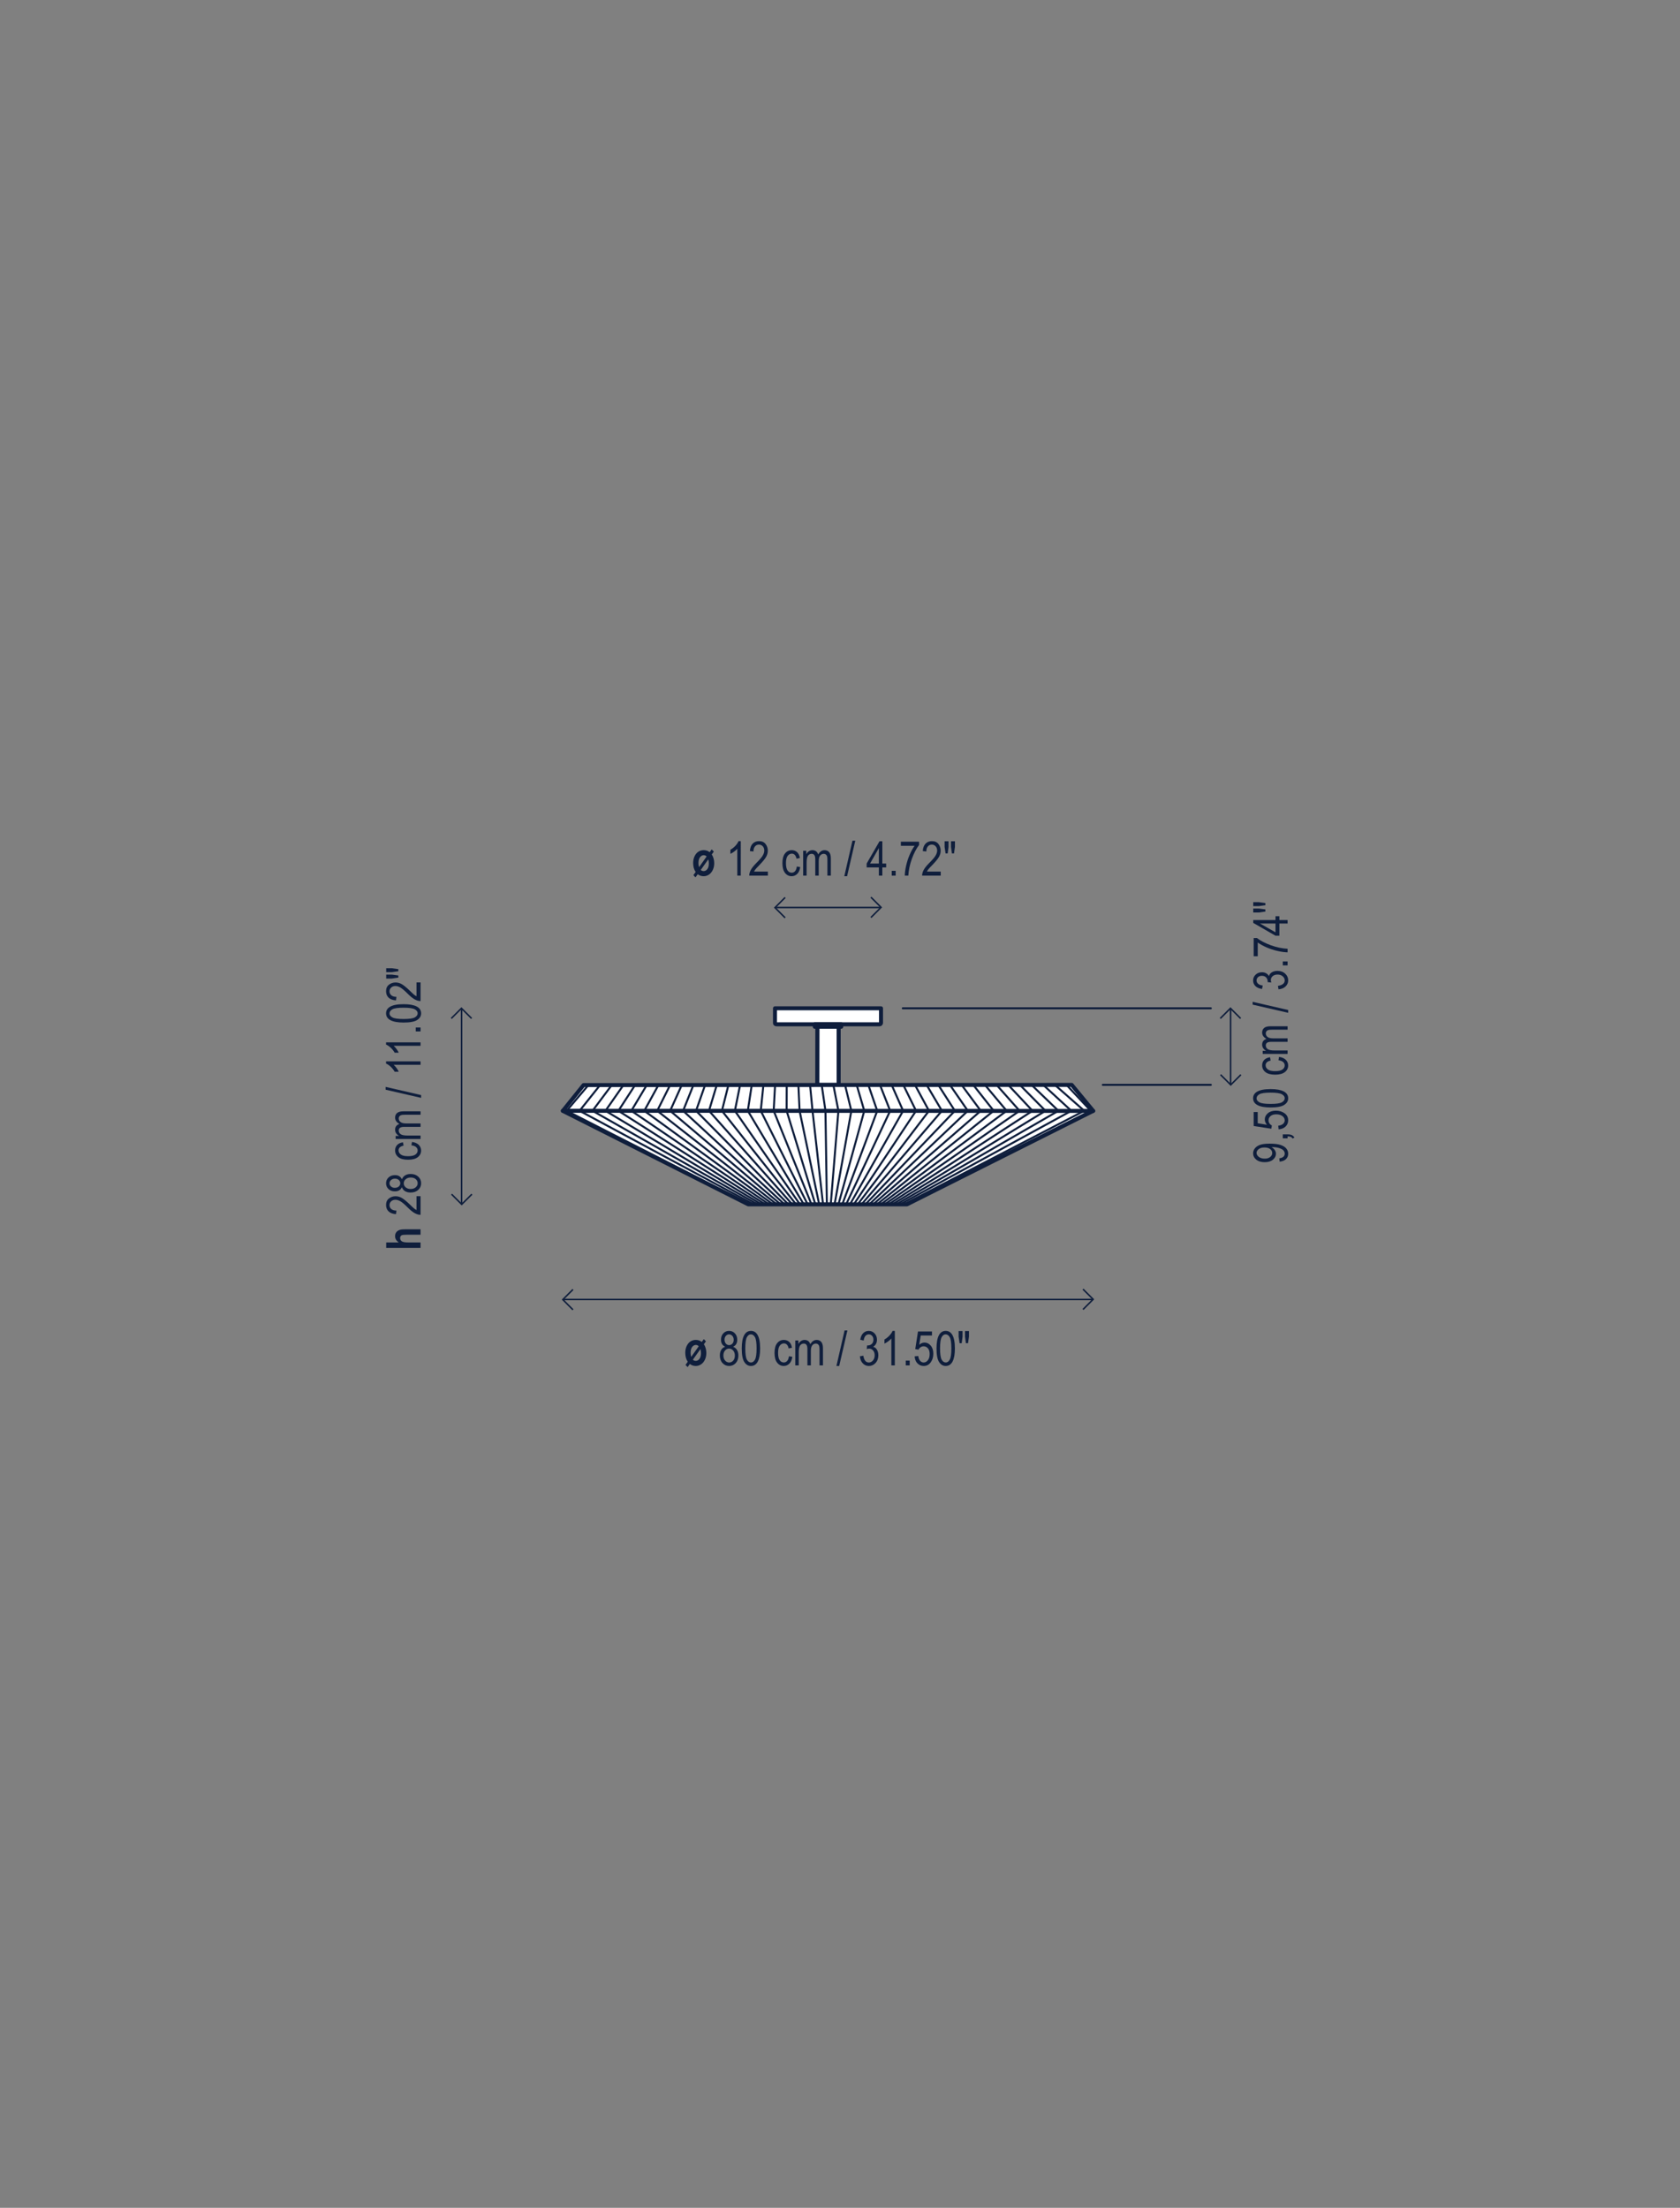 <?xml version="1.0" encoding="utf-8"?>
<!-- Generator: Adobe Illustrator 15.1.0, SVG Export Plug-In . SVG Version: 6.00 Build 0)  -->
<!DOCTYPE svg PUBLIC "-//W3C//DTD SVG 1.1//EN" "http://www.w3.org/Graphics/SVG/1.1/DTD/svg11.dtd">
<svg version="1.1" id="Capa_3" xmlns="http://www.w3.org/2000/svg" xmlns:xlink="http://www.w3.org/1999/xlink" x="0px" y="0px"
	 width="560px" height="736px" viewBox="0 0 560 736" enable-background="new 0 0 560 736" xml:space="preserve">
<rect x="0" y="0" width="560" height="736" fill="#808080" stroke="none"/>
<g>
	<g>
		<g>
			<g>
				<polyline fill="none" stroke="#0F1E3C" stroke-width="0.5" stroke-miterlimit="3.864" points="150.425,339.512 
					153.814,336.122 157.204,339.512 				"/>
				<polyline fill="none" stroke="#0F1E3C" stroke-width="0.5" stroke-miterlimit="3.864" points="157.295,398.101 
					153.905,401.491 150.517,398.101 				"/>
				
					<line fill="none" stroke="#0F1E3C" stroke-width="0.5" stroke-miterlimit="3.864" x1="153.861" y1="336.13" x2="153.86" y2="401.482"/>
			</g>
		</g>
		<g>
			<g>
				<g>
					<path fill="#0F1E3C" d="M128.73,414.187h4.203c-0.417-0.286-0.729-0.603-0.934-0.949c-0.206-0.347-0.309-0.723-0.309-1.129
						c0-0.542,0.144-0.995,0.43-1.359c0.287-0.364,0.693-0.625,1.22-0.781c0.386-0.114,1.043-0.172,1.971-0.172h4.872v1.805h-4.388
						c-1.018,0-1.653,0.064-1.909,0.194c-0.344,0.182-0.516,0.491-0.516,0.927c0,0.463,0.187,0.822,0.559,1.079
						c0.373,0.257,1.07,0.386,2.093,0.386h4.161v1.805H128.73V414.187z"/>
				</g>
				<g>
					<path fill="#0F1E3C" d="M138.832,398.761h1.352v6.211c-0.548,0.016-1.16-0.149-1.837-0.496c-0.678-0.347-1.478-0.98-2.4-1.902
						c-1.073-1.078-1.904-1.784-2.49-2.117c-0.587-0.333-1.133-0.5-1.639-0.5c-0.583,0-1.059,0.171-1.427,0.512
						c-0.367,0.341-0.551,0.762-0.551,1.262c0,0.536,0.198,0.977,0.596,1.32s0.967,0.516,1.709,0.516l-0.148,1.188
						c-1.1-0.083-1.926-0.395-2.48-0.934s-0.832-1.249-0.832-2.129c0-0.958,0.322-1.684,0.968-2.176s1.38-0.738,2.202-0.738
						c0.729,0,1.428,0.192,2.097,0.578s1.561,1.117,2.677,2.195c0.703,0.688,1.184,1.132,1.438,1.332
						c0.256,0.2,0.511,0.363,0.767,0.488V398.761z"/>
					<path fill="#0F1E3C" d="M133.968,395.762c-0.208,0.46-0.506,0.809-0.894,1.044s-0.87,0.354-1.448,0.354
						c-0.869,0-1.577-0.256-2.123-0.768c-0.547-0.512-0.819-1.154-0.819-1.928c0-0.779,0.278-1.427,0.835-1.943
						s1.275-0.775,2.154-0.775c0.552,0,1.019,0.114,1.401,0.344c0.383,0.229,0.681,0.575,0.894,1.038
						c0.225-0.567,0.587-1.003,1.087-1.308c0.501-0.305,1.121-0.457,1.86-0.457c1.021,0,1.854,0.295,2.498,0.886
						c0.644,0.59,0.966,1.322,0.966,2.196c0,0.884-0.322,1.622-0.966,2.212c-0.644,0.591-1.489,0.886-2.537,0.886
						c-0.766,0-1.397-0.157-1.896-0.473C134.482,396.755,134.145,396.319,133.968,395.762z M131.586,395.98
						c0.562,0,1.008-0.148,1.341-0.444c0.332-0.296,0.499-0.659,0.499-1.091c0-0.421-0.164-0.779-0.491-1.075
						s-0.751-0.444-1.271-0.444c-0.535,0-0.974,0.152-1.314,0.456c-0.34,0.304-0.51,0.663-0.51,1.079s0.166,0.772,0.498,1.071
						C130.671,395.83,131.087,395.98,131.586,395.98z M136.879,396.363c0.703,0,1.27-0.188,1.699-0.565s0.645-0.827,0.645-1.353
						c0-0.53-0.209-0.979-0.625-1.349c-0.417-0.369-0.975-0.554-1.672-0.554c-0.703,0-1.27,0.189-1.699,0.569
						c-0.43,0.379-0.645,0.834-0.645,1.364c0,0.524,0.213,0.971,0.641,1.337C135.649,396.179,136.201,396.363,136.879,396.363z"/>
					<path fill="#0F1E3C" d="M137.144,381.816l0.18-1.133c0.989,0.13,1.744,0.457,2.266,0.98c0.521,0.523,0.781,1.152,0.781,1.887
						c0,0.891-0.366,1.624-1.098,2.199c-0.732,0.575-1.814,0.863-3.246,0.863c-1.443,0-2.525-0.29-3.246-0.871
						c-0.722-0.581-1.082-1.327-1.082-2.238c0-0.703,0.219-1.296,0.656-1.777s1.094-0.79,1.969-0.926l0.203,1.117
						c-0.561,0.109-0.979,0.3-1.256,0.57s-0.416,0.597-0.416,0.977c0,0.567,0.251,1.038,0.754,1.41
						c0.502,0.372,1.301,0.559,2.395,0.559c1.13,0,1.947-0.179,2.453-0.535c0.505-0.356,0.758-0.813,0.758-1.371
						c0-0.438-0.168-0.812-0.504-1.121S137.852,381.899,137.144,381.816z"/>
					<path fill="#0F1E3C" d="M140.183,379.698h-8.297v-1.031h1.156c-0.43-0.229-0.762-0.522-0.994-0.882
						c-0.233-0.358-0.35-0.751-0.35-1.178c0-0.478,0.123-0.882,0.369-1.212c0.246-0.331,0.604-0.566,1.076-0.706
						c-0.481-0.272-0.843-0.584-1.084-0.938c-0.241-0.353-0.361-0.743-0.361-1.172c0-0.652,0.221-1.167,0.664-1.544
						c0.442-0.376,1.15-0.564,2.125-0.564h5.695v1.148h-5.232c-0.595,0-1.016,0.043-1.263,0.13c-0.248,0.086-0.439,0.227-0.575,0.42
						s-0.203,0.411-0.203,0.652c0,0.497,0.196,0.903,0.59,1.217c0.394,0.314,1.013,0.472,1.857,0.472h4.826v1.148h-5.396
						c-0.688,0-1.174,0.105-1.455,0.316s-0.422,0.501-0.422,0.871c0,0.526,0.212,0.941,0.637,1.246
						c0.426,0.305,1.201,0.457,2.327,0.457h4.31V379.698z"/>
					<path fill="#0F1E3C" d="M140.371,365.986l-11.836-2.721v-0.938l11.836,2.729V365.986z"/>
					<path fill="#0F1E3C" d="M140.183,353.816v1.156h-8.961c0.313,0.266,0.631,0.622,0.957,1.07
						c0.325,0.447,0.571,0.859,0.738,1.234h-1.359c-0.365-0.636-0.811-1.197-1.336-1.684c-0.526-0.487-1.039-0.83-1.539-1.027v-0.75
						H140.183z"/>
					<path fill="#0F1E3C" d="M140.183,347.48v1.156h-8.961c0.313,0.266,0.631,0.622,0.957,1.07c0.325,0.447,0.571,0.859,0.738,1.234
						h-1.359c-0.365-0.636-0.811-1.197-1.336-1.684c-0.526-0.487-1.039-0.83-1.539-1.027v-0.75H140.183z"/>
					<path fill="#0F1E3C" d="M140.183,343.839h-1.602v-1.313h1.602V343.839z"/>
					<path fill="#0F1E3C" d="M134.535,340.878c-1.922,0-3.378-0.26-4.367-0.777c-0.99-0.519-1.484-1.283-1.484-2.293
						c0-0.896,0.4-1.602,1.203-2.117c0.969-0.625,2.518-0.938,4.648-0.938c1.911,0,3.363,0.258,4.355,0.773s1.488,1.281,1.488,2.297
						c0,0.896-0.438,1.629-1.313,2.199S136.68,340.878,134.535,340.878z M134.531,339.698c1.86,0,3.107-0.179,3.741-0.536
						c0.633-0.357,0.95-0.815,0.95-1.374c0-0.527-0.321-0.969-0.962-1.323c-0.642-0.355-1.885-0.532-3.729-0.532
						c-1.866,0-3.115,0.179-3.745,0.536c-0.631,0.357-0.946,0.82-0.946,1.39c0,0.521,0.32,0.959,0.962,1.312
						C131.442,339.522,132.685,339.698,134.531,339.698z"/>
					<path fill="#0F1E3C" d="M138.832,327.503h1.352v6.211c-0.548,0.016-1.16-0.15-1.837-0.496c-0.678-0.347-1.478-0.98-2.4-1.902
						c-1.073-1.078-1.904-1.784-2.49-2.117c-0.587-0.334-1.133-0.5-1.639-0.5c-0.583,0-1.059,0.17-1.427,0.512
						c-0.367,0.341-0.551,0.762-0.551,1.262c0,0.536,0.198,0.977,0.596,1.32s0.967,0.516,1.709,0.516l-0.148,1.188
						c-1.1-0.084-1.926-0.395-2.48-0.934s-0.832-1.249-0.832-2.129c0-0.959,0.322-1.684,0.968-2.176s1.38-0.738,2.202-0.738
						c0.729,0,1.428,0.192,2.097,0.578c0.669,0.385,1.561,1.117,2.677,2.195c0.703,0.688,1.184,1.131,1.438,1.332
						c0.256,0.2,0.511,0.363,0.767,0.488V327.503z"/>
					<path fill="#0F1E3C" d="M132.785,323.776l-2.18,0.305h-1.875v-1.313h1.875l2.18,0.313V323.776z M132.785,325.893l-2.18,0.32
						h-1.875v-1.313h1.875l2.18,0.289V325.893z"/>
				</g>
			</g>
		</g>
	</g>
	<g>
		<g>
			<g>
				<polyline fill="none" stroke="#0F1E3C" stroke-width="0.5" stroke-miterlimit="3.864" points="190.992,436.628 
					187.603,433.237 190.992,429.852 				"/>
				<polyline fill="none" stroke="#0F1E3C" stroke-width="0.5" stroke-miterlimit="3.864" points="361,429.758 364.388,433.146 
					361,436.534 				"/>
				
					<line fill="none" stroke="#0F1E3C" stroke-width="0.5" stroke-miterlimit="3.864" x1="187.61" y1="433.193" x2="364.383" y2="433.193"/>
			</g>
		</g>
		<g>
			<g>
				<g>
					<path fill="#0F1E3C" d="M233.93,447.356l0.666-0.938l0.722,0.721l-0.692,0.976c0.238,0.344,0.435,0.773,0.59,1.29
						c0.154,0.516,0.232,1.051,0.232,1.604c0,0.85-0.163,1.613-0.488,2.291c-0.326,0.678-0.757,1.191-1.294,1.54
						c-0.536,0.35-1.12,0.524-1.751,0.524c-0.729,0-1.386-0.22-1.969-0.659l-0.74,1.042l-0.697-0.743l0.741-1.045
						c-0.55-0.82-0.825-1.819-0.825-2.999c0-0.836,0.158-1.589,0.477-2.259c0.317-0.671,0.739-1.176,1.265-1.516
						c0.526-0.339,1.114-0.509,1.766-0.509C232.697,446.675,233.363,446.902,233.93,447.356z M232.919,448.782
						c-0.286-0.285-0.612-0.428-0.978-0.428c-0.469,0-0.875,0.225-1.22,0.674c-0.344,0.449-0.516,1.089-0.516,1.919
						c0,0.522,0.063,0.987,0.188,1.395L232.919,448.782z M233.47,449.74l-2.515,3.54c0.286,0.253,0.606,0.379,0.961,0.379
						c0.484,0,0.896-0.222,1.234-0.665c0.338-0.443,0.508-1.079,0.508-1.908C233.659,450.622,233.595,450.174,233.47,449.74z"/>
				</g>
				<g>
					<path fill="#0F1E3C" d="M241.734,448.952c-0.461-0.208-0.81-0.507-1.045-0.895s-0.354-0.87-0.354-1.447
						c0-0.869,0.256-1.577,0.768-2.124c0.512-0.546,1.154-0.819,1.928-0.819c0.779,0,1.427,0.278,1.944,0.835
						c0.517,0.557,0.774,1.275,0.774,2.155c0,0.551-0.114,1.019-0.344,1.4c-0.229,0.383-0.575,0.681-1.038,0.895
						c0.567,0.224,1.003,0.586,1.308,1.086c0.305,0.501,0.457,1.121,0.457,1.861c0,1.021-0.295,1.854-0.886,2.497
						c-0.59,0.644-1.322,0.966-2.196,0.966c-0.884,0-1.621-0.322-2.212-0.966c-0.59-0.644-0.886-1.489-0.886-2.536
						c0-0.767,0.158-1.398,0.473-1.896C240.741,449.467,241.177,449.129,241.734,448.952z M241.133,451.863
						c0,0.703,0.188,1.27,0.565,1.699s0.828,0.645,1.353,0.645c0.53,0,0.98-0.208,1.349-0.625c0.369-0.417,0.554-0.974,0.554-1.672
						c0-0.703-0.189-1.27-0.569-1.699c-0.379-0.43-0.834-0.645-1.364-0.645c-0.524,0-0.971,0.214-1.337,0.641
						S241.133,451.186,241.133,451.863z M241.515,446.57c0,0.562,0.148,1.009,0.444,1.341c0.296,0.333,0.66,0.499,1.091,0.499
						c0.421,0,0.779-0.164,1.075-0.491c0.297-0.327,0.444-0.751,0.444-1.271c0-0.535-0.151-0.974-0.456-1.313
						c-0.304-0.341-0.663-0.511-1.079-0.511c-0.415,0-0.772,0.166-1.071,0.499C241.665,445.655,241.515,446.071,241.515,446.57z"/>
					<path fill="#0F1E3C" d="M247.25,449.519c0-1.922,0.26-3.378,0.777-4.367c0.519-0.989,1.283-1.484,2.293-1.484
						c0.896,0,1.602,0.401,2.117,1.203c0.625,0.969,0.938,2.519,0.938,4.648c0,1.911-0.258,3.363-0.773,4.355
						s-1.281,1.488-2.297,1.488c-0.896,0-1.629-0.438-2.199-1.313S247.25,451.664,247.25,449.519z M248.429,449.515
						c0,1.861,0.179,3.108,0.536,3.741c0.357,0.634,0.815,0.95,1.374,0.95c0.527,0,0.969-0.32,1.323-0.962
						c0.355-0.641,0.532-1.884,0.532-3.729c0-1.866-0.179-3.114-0.536-3.745s-0.82-0.946-1.39-0.946
						c-0.521,0-0.959,0.32-1.312,0.962C248.606,446.426,248.429,447.669,248.429,449.515z"/>
					<path fill="#0F1E3C" d="M262.976,452.128l1.133,0.18c-0.13,0.989-0.457,1.745-0.98,2.266s-1.152,0.781-1.887,0.781
						c-0.891,0-1.623-0.366-2.199-1.098c-0.575-0.731-0.863-1.813-0.863-3.246c0-1.442,0.291-2.524,0.871-3.246
						c0.581-0.722,1.327-1.082,2.238-1.082c0.703,0,1.296,0.219,1.777,0.656c0.482,0.438,0.791,1.094,0.926,1.969l-1.117,0.203
						c-0.109-0.56-0.299-0.979-0.57-1.256c-0.271-0.277-0.596-0.416-0.977-0.416c-0.567,0-1.037,0.251-1.41,0.754
						c-0.372,0.503-0.559,1.301-0.559,2.395c0,1.13,0.179,1.948,0.535,2.453c0.357,0.505,0.814,0.758,1.371,0.758
						c0.438,0,0.812-0.168,1.121-0.504C262.697,453.359,262.893,452.836,262.976,452.128z"/>
					<path fill="#0F1E3C" d="M265.094,455.167v-8.297h1.031v1.156c0.229-0.43,0.522-0.761,0.881-0.994
						c0.359-0.233,0.752-0.35,1.178-0.35c0.479,0,0.883,0.123,1.213,0.369s0.565,0.604,0.706,1.076
						c0.271-0.481,0.584-0.843,0.937-1.084c0.354-0.241,0.744-0.361,1.172-0.361c0.653,0,1.168,0.222,1.545,0.664
						c0.376,0.442,0.564,1.151,0.564,2.125v5.695h-1.148v-5.232c0-0.594-0.043-1.016-0.13-1.263
						c-0.086-0.248-0.227-0.439-0.42-0.575c-0.194-0.136-0.411-0.203-0.652-0.203c-0.497,0-0.903,0.197-1.218,0.591
						c-0.313,0.394-0.471,1.013-0.471,1.857v4.825h-1.148v-5.396c0-0.688-0.105-1.173-0.316-1.455
						c-0.211-0.281-0.502-0.422-0.871-0.422c-0.526,0-0.941,0.213-1.246,0.638s-0.457,1.2-0.457,2.326v4.31H265.094z"/>
					<path fill="#0F1E3C" d="M278.806,455.355l2.721-11.836h0.938l-2.729,11.836H278.806z"/>
					<path fill="#0F1E3C" d="M286.633,452.136l1.148-0.188c0.24,1.505,0.848,2.258,1.824,2.258c0.527,0,0.983-0.223,1.37-0.669
						c0.386-0.446,0.579-1.024,0.579-1.733c0-0.668-0.177-1.205-0.531-1.612s-0.789-0.61-1.305-0.61
						c-0.219,0-0.489,0.052-0.813,0.156l0.133-1.234l0.181,0.016c0.569,0,1.032-0.174,1.388-0.522
						c0.355-0.348,0.533-0.813,0.533-1.396c0-0.535-0.148-0.965-0.446-1.29s-0.66-0.487-1.089-0.487
						c-0.443,0-0.818,0.171-1.124,0.512c-0.305,0.341-0.499,0.858-0.583,1.551l-1.148-0.25c0.146-0.979,0.474-1.719,0.984-2.219
						s1.128-0.75,1.852-0.75c0.761,0,1.406,0.281,1.938,0.843c0.531,0.563,0.797,1.271,0.797,2.124c0,0.521-0.112,0.981-0.338,1.382
						s-0.54,0.716-0.943,0.944c0.373,0.104,0.682,0.276,0.926,0.516c0.243,0.239,0.44,0.56,0.591,0.96
						c0.15,0.401,0.226,0.849,0.226,1.343c0,1.052-0.31,1.912-0.93,2.581s-1.362,1.003-2.227,1.003
						c-0.802,0-1.481-0.292-2.039-0.875S286.711,453.12,286.633,452.136z"/>
					<path fill="#0F1E3C" d="M298.274,455.167h-1.156v-8.961c-0.266,0.313-0.622,0.632-1.07,0.957s-0.859,0.571-1.234,0.738v-1.359
						c0.636-0.364,1.196-0.81,1.684-1.336s0.829-1.039,1.027-1.539h0.75V455.167z"/>
					<path fill="#0F1E3C" d="M301.915,455.167v-1.602h1.313v1.602H301.915z"/>
					<path fill="#0F1E3C" d="M304.876,452.167l1.211-0.125c0.094,0.729,0.306,1.272,0.637,1.629s0.715,0.535,1.152,0.535
						c0.547,0,1.019-0.252,1.414-0.755c0.396-0.504,0.594-1.19,0.594-2.062c0-0.819-0.191-1.454-0.574-1.905
						s-0.863-0.677-1.441-0.677c-0.349,0-0.676,0.098-0.98,0.294c-0.305,0.195-0.546,0.469-0.723,0.818l-1.086-0.172l0.914-5.886
						h4.664v1.344h-3.748l-0.502,3.082c0.557-0.481,1.148-0.723,1.773-0.723c0.786,0,1.47,0.335,2.051,1.005s0.871,1.573,0.871,2.71
						c0,1.121-0.29,2.081-0.871,2.882c-0.581,0.8-1.36,1.2-2.34,1.2c-0.813,0-1.499-0.282-2.059-0.848
						S304.954,453.167,304.876,452.167z"/>
					<path fill="#0F1E3C" d="M312.173,449.519c0-1.922,0.259-3.378,0.777-4.367s1.282-1.484,2.293-1.484
						c0.896,0,1.602,0.401,2.117,1.203c0.625,0.969,0.938,2.519,0.938,4.648c0,1.911-0.258,3.363-0.773,4.355
						s-1.281,1.488-2.297,1.488c-0.896,0-1.629-0.438-2.199-1.313S312.173,451.664,312.173,449.519z M313.352,449.515
						c0,1.861,0.179,3.108,0.536,3.741c0.357,0.634,0.815,0.95,1.374,0.95c0.527,0,0.968-0.32,1.323-0.962
						c0.354-0.641,0.532-1.884,0.532-3.729c0-1.866-0.179-3.114-0.536-3.745s-0.821-0.946-1.39-0.946
						c-0.522,0-0.959,0.32-1.312,0.962C313.528,446.426,313.352,447.669,313.352,449.515z"/>
					<path fill="#0F1E3C" d="M319.86,447.769l-0.32-2.18v-1.875h1.313v1.875l-0.289,2.18H319.86z M321.977,447.769l-0.305-2.18
						v-1.875h1.313v1.875l-0.313,2.18H321.977z"/>
				</g>
			</g>
		</g>
	</g>
	<g>
		<polygon fill="#FFFFFF" points="279.544,361.647 279.544,342.281 272.498,342.281 272.46,361.647 		"/>
		
			<polygon fill="none" stroke="#0F1E3C" stroke-width="1.333" stroke-linecap="round" stroke-linejoin="round" stroke-miterlimit="10" points="
			279.544,361.647 279.544,342.281 272.498,342.281 272.46,361.647 		"/>
	</g>
	<g>
		<g>
			<g>
				<polyline fill="none" stroke="#0F1E3C" stroke-width="0.5" stroke-miterlimit="3.864" points="261.714,305.961 
					258.325,302.572 261.714,299.182 				"/>
				<polyline fill="none" stroke="#0F1E3C" stroke-width="0.5" stroke-miterlimit="3.864" points="290.303,299.09 293.689,302.479 
					290.303,305.867 				"/>
				
					<line fill="none" stroke="#0F1E3C" stroke-width="0.5" stroke-miterlimit="3.864" x1="258.333" y1="302.525" x2="293.684" y2="302.525"/>
			</g>
		</g>
		<g>
			<g>
				<g>
					<path fill="#0F1E3C" d="M236.557,284.091l0.665-0.938l0.723,0.721l-0.692,0.975c0.237,0.345,0.434,0.774,0.589,1.291
						c0.155,0.516,0.232,1.05,0.232,1.603c0,0.851-0.162,1.614-0.488,2.292c-0.325,0.678-0.757,1.19-1.293,1.54
						c-0.537,0.35-1.121,0.524-1.751,0.524c-0.729,0-1.386-0.22-1.97-0.659l-0.74,1.042l-0.696-0.743l0.741-1.046
						c-0.551-0.819-0.826-1.818-0.826-2.999c0-0.835,0.159-1.588,0.477-2.259c0.317-0.67,0.739-1.176,1.266-1.515
						c0.525-0.34,1.114-0.509,1.765-0.509C235.323,283.411,235.99,283.638,236.557,284.091z M235.546,285.519
						c-0.287-0.285-0.612-0.428-0.978-0.428c-0.47,0-0.876,0.225-1.22,0.674c-0.345,0.449-0.517,1.089-0.517,1.919
						c0,0.522,0.063,0.987,0.189,1.395L235.546,285.519z M236.096,286.477l-2.514,3.54c0.286,0.253,0.606,0.379,0.96,0.379
						c0.484,0,0.896-0.222,1.234-0.665c0.339-0.443,0.508-1.079,0.508-1.908C236.285,287.358,236.222,286.909,236.096,286.477z"/>
				</g>
				<g>
					<path fill="#0F1E3C" d="M246.924,291.904h-1.156v-8.961c-0.266,0.313-0.623,0.631-1.07,0.957
						c-0.448,0.325-0.859,0.571-1.234,0.738v-1.359c0.635-0.365,1.196-0.811,1.684-1.336c0.486-0.526,0.829-1.039,1.027-1.539h0.75
						V291.904z"/>
					<path fill="#0F1E3C" d="M255.955,290.552v1.352h-6.211c-0.016-0.548,0.149-1.16,0.496-1.837c0.346-0.678,0.98-1.478,1.902-2.4
						c1.078-1.073,1.783-1.904,2.117-2.49c0.333-0.587,0.5-1.133,0.5-1.639c0-0.583-0.171-1.059-0.512-1.427
						c-0.342-0.367-0.762-0.551-1.262-0.551c-0.537,0-0.977,0.198-1.32,0.596s-0.516,0.967-0.516,1.709l-1.188-0.148
						c0.083-1.1,0.395-1.926,0.934-2.48s1.248-0.832,2.129-0.832c0.958,0,1.684,0.322,2.176,0.968s0.738,1.38,0.738,2.202
						c0,0.729-0.193,1.428-0.578,2.097c-0.386,0.669-1.117,1.561-2.195,2.677c-0.688,0.703-1.132,1.184-1.332,1.438
						c-0.201,0.256-0.363,0.511-0.488,0.767H255.955z"/>
					<path fill="#0F1E3C" d="M265.603,288.865l1.133,0.18c-0.131,0.989-0.457,1.744-0.98,2.266
						c-0.523,0.521-1.152,0.781-1.887,0.781c-0.891,0-1.624-0.366-2.199-1.098c-0.576-0.732-0.863-1.814-0.863-3.246
						c0-1.443,0.29-2.525,0.871-3.246c0.58-0.722,1.326-1.082,2.238-1.082c0.703,0,1.295,0.219,1.777,0.656
						c0.481,0.438,0.79,1.094,0.926,1.969l-1.117,0.203c-0.109-0.561-0.3-0.979-0.57-1.256c-0.271-0.277-0.597-0.416-0.977-0.416
						c-0.568,0-1.038,0.251-1.41,0.754c-0.373,0.502-0.559,1.301-0.559,2.395c0,1.13,0.178,1.947,0.535,2.453
						c0.356,0.505,0.813,0.758,1.371,0.758c0.438,0,0.811-0.168,1.121-0.504C265.323,290.095,265.519,289.573,265.603,288.865z"/>
					<path fill="#0F1E3C" d="M267.72,291.904v-8.297h1.031v1.156c0.229-0.43,0.522-0.762,0.882-0.994
						c0.358-0.233,0.751-0.35,1.178-0.35c0.479,0,0.883,0.123,1.213,0.369s0.565,0.604,0.706,1.076
						c0.271-0.481,0.584-0.843,0.937-1.084s0.743-0.361,1.172-0.361c0.653,0,1.168,0.221,1.544,0.664
						c0.377,0.442,0.564,1.15,0.564,2.125v5.695h-1.148v-5.232c0-0.595-0.043-1.016-0.129-1.263
						c-0.087-0.248-0.227-0.439-0.421-0.575c-0.193-0.136-0.411-0.203-0.651-0.203c-0.498,0-0.903,0.196-1.218,0.59
						s-0.472,1.013-0.472,1.857v4.826h-1.148v-5.396c0-0.688-0.105-1.174-0.316-1.455s-0.501-0.422-0.871-0.422
						c-0.525,0-0.941,0.212-1.246,0.637c-0.305,0.426-0.457,1.201-0.457,2.327v4.31H267.72z"/>
					<path fill="#0F1E3C" d="M281.433,292.091l2.721-11.836h0.938l-2.729,11.836H281.433z"/>
					<path fill="#0F1E3C" d="M292.955,291.904v-2.742h-4.07v-1.289l4.28-7.422h0.946v7.422h1.273v1.289h-1.273v2.742H292.955z
						 M292.955,287.872v-5.164l-2.935,5.164H292.955z"/>
					<path fill="#0F1E3C" d="M297.244,291.904v-1.602h1.313v1.602H297.244z"/>
					<path fill="#0F1E3C" d="M300.283,281.95v-1.352h6.07v1.094c-0.906,1.177-1.703,2.709-2.391,4.598
						c-0.688,1.888-1.083,3.759-1.188,5.613h-1.18c0.016-0.959,0.168-2.076,0.456-3.352c0.288-1.276,0.685-2.492,1.188-3.648
						s1.047-2.141,1.629-2.953H300.283z"/>
					<path fill="#0F1E3C" d="M313.58,290.552v1.352h-6.211c-0.016-0.548,0.149-1.16,0.496-1.837c0.347-0.678,0.98-1.478,1.902-2.4
						c1.078-1.073,1.784-1.904,2.117-2.49c0.333-0.587,0.5-1.133,0.5-1.639c0-0.583-0.171-1.059-0.512-1.427
						c-0.341-0.367-0.762-0.551-1.262-0.551c-0.536,0-0.977,0.198-1.32,0.596s-0.516,0.967-0.516,1.709l-1.188-0.148
						c0.083-1.1,0.395-1.926,0.934-2.48s1.249-0.832,2.129-0.832c0.958,0,1.684,0.322,2.176,0.968s0.738,1.38,0.738,2.202
						c0,0.729-0.192,1.428-0.578,2.097s-1.117,1.561-2.195,2.677c-0.688,0.703-1.132,1.184-1.332,1.438
						c-0.2,0.256-0.363,0.511-0.488,0.767H313.58z"/>
					<path fill="#0F1E3C" d="M315.189,284.505l-0.32-2.18v-1.875h1.313v1.875l-0.289,2.18H315.189z M317.306,284.505l-0.305-2.18
						v-1.875h1.313v1.875l-0.313,2.18H317.306z"/>
				</g>
			</g>
		</g>
	</g>
	<g>
		<g>
			<g>
				<g>
					<polyline fill="none" stroke="#0F1E3C" stroke-width="0.5" stroke-miterlimit="3.864" points="413.631,358.265 
						410.243,361.653 406.852,358.265 					"/>
					<polyline fill="none" stroke="#0F1E3C" stroke-width="0.5" stroke-miterlimit="3.864" points="406.759,339.512 
						410.149,336.122 413.537,339.512 					"/>
					
						<line fill="none" stroke="#0F1E3C" stroke-width="0.5" stroke-miterlimit="3.864" x1="410.196" y1="361.645" x2="410.196" y2="336.13"/>
				</g>
			</g>
			<g>
				<g>
					<g>
						<path fill="#0F1E3C" d="M426.551,387.257l-0.125-1.109c1.208-0.177,1.813-0.698,1.813-1.563c0-0.386-0.132-0.735-0.395-1.051
							s-0.73-0.582-1.402-0.801s-1.456-0.328-2.352-0.328h-0.281c0.463,0.239,0.83,0.563,1.102,0.969
							c0.271,0.406,0.406,0.82,0.406,1.242c0,0.766-0.335,1.426-1.004,1.98s-1.585,0.832-2.746,0.832
							c-1.198,0-2.142-0.288-2.832-0.863s-1.035-1.274-1.035-2.098c0-0.583,0.192-1.128,0.578-1.633s0.953-0.896,1.703-1.172
							s1.831-0.414,3.242-0.414c1.573,0,2.794,0.148,3.664,0.445s1.505,0.699,1.906,1.207s0.602,1.077,0.602,1.707
							c0,0.714-0.243,1.31-0.73,1.789S427.472,387.163,426.551,387.257z M421.492,382.531c-0.819,0-1.463,0.183-1.933,0.548
							s-0.704,0.786-0.704,1.261c0,0.496,0.25,0.938,0.751,1.327s1.169,0.583,2.003,0.583c0.751,0,1.35-0.186,1.796-0.556
							c0.446-0.371,0.669-0.814,0.669-1.331c0-0.512-0.225-0.944-0.673-1.3C422.953,382.708,422.316,382.531,421.492,382.531z"/>
						<path fill="#0F1E3C" d="M429.199,379.468h-1.602v-1.313h1.602c0.62,0,1.105,0.091,1.457,0.273s0.621,0.448,0.809,0.797
							l-0.602,0.32c-0.125-0.234-0.312-0.411-0.559-0.531s-0.616-0.185-1.105-0.195V379.468z"/>
						<path fill="#0F1E3C" d="M426.199,376.484l-0.125-1.211c0.729-0.094,1.272-0.306,1.629-0.637s0.535-0.715,0.535-1.152
							c0-0.547-0.252-1.019-0.755-1.414c-0.504-0.396-1.19-0.594-2.062-0.594c-0.819,0-1.454,0.191-1.905,0.574
							s-0.677,0.863-0.677,1.441c0,0.349,0.098,0.676,0.294,0.98c0.195,0.305,0.469,0.546,0.818,0.723l-0.172,1.086l-5.886-0.914
							v-4.664h1.344v3.748l3.082,0.502c-0.481-0.557-0.723-1.148-0.723-1.773c0-0.786,0.335-1.47,1.005-2.051
							c0.67-0.58,1.573-0.871,2.71-0.871c1.121,0,2.081,0.291,2.882,0.871c0.8,0.581,1.2,1.36,1.2,2.34
							c0,0.813-0.282,1.499-0.848,2.059S427.199,376.406,426.199,376.484z"/>
						<path fill="#0F1E3C" d="M423.551,369.187c-1.922,0-3.378-0.259-4.367-0.777c-0.989-0.518-1.484-1.282-1.484-2.293
							c0-0.896,0.401-1.602,1.203-2.117c0.969-0.625,2.519-0.938,4.648-0.938c1.911,0,3.363,0.258,4.355,0.773
							s1.488,1.281,1.488,2.297c0,0.896-0.438,1.629-1.313,2.199S425.696,369.187,423.551,369.187z M423.547,368.007
							c1.861,0,3.108-0.179,3.741-0.536c0.634-0.357,0.95-0.815,0.95-1.374c0-0.527-0.32-0.968-0.962-1.323
							c-0.641-0.354-1.884-0.532-3.729-0.532c-1.866,0-3.114,0.179-3.745,0.536s-0.946,0.821-0.946,1.39
							c0,0.522,0.32,0.959,0.962,1.312C420.458,367.831,421.701,368.007,423.547,368.007z"/>
						<path fill="#0F1E3C" d="M426.16,353.46l0.18-1.133c0.989,0.13,1.745,0.457,2.266,0.98s0.781,1.152,0.781,1.887
							c0,0.891-0.366,1.623-1.098,2.199c-0.731,0.575-1.813,0.863-3.246,0.863c-1.442,0-2.524-0.291-3.246-0.871
							c-0.722-0.581-1.082-1.327-1.082-2.238c0-0.703,0.219-1.296,0.656-1.777c0.438-0.482,1.094-0.791,1.969-0.926l0.203,1.117
							c-0.56,0.109-0.979,0.299-1.256,0.57c-0.277,0.271-0.416,0.596-0.416,0.977c0,0.567,0.251,1.037,0.754,1.41
							c0.503,0.372,1.301,0.559,2.395,0.559c1.13,0,1.948-0.179,2.453-0.535c0.505-0.357,0.758-0.814,0.758-1.371
							c0-0.438-0.168-0.812-0.504-1.121C427.39,353.74,426.868,353.543,426.16,353.46z"/>
						<path fill="#0F1E3C" d="M429.199,351.343h-8.297v-1.031h1.156c-0.43-0.229-0.761-0.522-0.994-0.882
							c-0.233-0.358-0.35-0.751-0.35-1.178c0-0.479,0.123-0.883,0.369-1.213s0.604-0.565,1.076-0.706
							c-0.481-0.271-0.843-0.584-1.084-0.937s-0.361-0.743-0.361-1.172c0-0.653,0.222-1.168,0.664-1.544
							c0.442-0.377,1.151-0.564,2.125-0.564h5.695v1.148h-5.232c-0.594,0-1.016,0.043-1.263,0.129
							c-0.248,0.087-0.439,0.227-0.575,0.421c-0.136,0.193-0.203,0.411-0.203,0.651c0,0.498,0.197,0.903,0.591,1.218
							s1.013,0.472,1.857,0.472h4.825v1.148h-5.396c-0.688,0-1.173,0.105-1.455,0.316c-0.281,0.211-0.422,0.501-0.422,0.871
							c0,0.525,0.213,0.941,0.638,1.246s1.2,0.457,2.326,0.457h4.31V351.343z"/>
						<path fill="#0F1E3C" d="M429.386,337.63l-11.836-2.721v-0.938l11.836,2.729V337.63z"/>
						<path fill="#0F1E3C" d="M426.168,329.804l-0.188-1.148c1.505-0.24,2.258-0.849,2.258-1.824c0-0.527-0.223-0.984-0.669-1.37
							c-0.446-0.387-1.024-0.579-1.733-0.579c-0.668,0-1.205,0.177-1.612,0.531c-0.407,0.354-0.61,0.789-0.61,1.305
							c0,0.219,0.052,0.489,0.156,0.813l-1.234-0.133l0.016-0.181c0-0.569-0.174-1.032-0.522-1.388
							c-0.348-0.355-0.813-0.533-1.396-0.533c-0.535,0-0.965,0.148-1.29,0.446s-0.487,0.66-0.487,1.088
							c0,0.444,0.171,0.819,0.512,1.124c0.341,0.306,0.858,0.5,1.551,0.584l-0.25,1.148c-0.979-0.146-1.719-0.475-2.219-0.984
							c-0.5-0.511-0.75-1.128-0.75-1.852c0-0.761,0.281-1.406,0.843-1.938c0.563-0.531,1.271-0.797,2.124-0.797
							c0.521,0,0.981,0.112,1.382,0.338c0.4,0.225,0.716,0.54,0.944,0.943c0.104-0.373,0.276-0.682,0.516-0.926
							c0.239-0.243,0.56-0.44,0.96-0.591c0.401-0.15,0.849-0.226,1.343-0.226c1.052,0,1.912,0.31,2.581,0.93
							c0.669,0.619,1.003,1.361,1.003,2.227c0,0.802-0.292,1.481-0.875,2.039C427.936,329.407,427.152,329.726,426.168,329.804z"/>
						<path fill="#0F1E3C" d="M429.199,321.82h-1.602v-1.313h1.602V321.82z"/>
						<path fill="#0F1E3C" d="M419.246,318.781h-1.352v-6.07h1.094c1.177,0.906,2.71,1.703,4.598,2.391s3.759,1.083,5.613,1.188
							v1.18c-0.958-0.016-2.075-0.168-3.352-0.456s-2.492-0.685-3.648-1.188s-2.141-1.047-2.953-1.629V318.781z"/>
						<path fill="#0F1E3C" d="M429.199,307.865h-2.742v4.07h-1.289l-7.422-4.28v-0.946h7.422v-1.273h1.289v1.273h2.742V307.865z
							 M425.168,307.865h-5.164l5.164,2.935V307.865z"/>
						<path fill="#0F1E3C" d="M421.801,301.756l-2.18,0.305h-1.875v-1.313h1.875l2.18,0.313V301.756z M421.801,303.873l-2.18,0.32
							h-1.875v-1.313h1.875l2.18,0.289V303.873z"/>
					</g>
				</g>
			</g>
		</g>
		<g>
			
				<line fill="none" stroke="#0F1E3C" stroke-width="0.667" stroke-linecap="round" stroke-linejoin="round" stroke-miterlimit="3.864" x1="300.929" y1="336.13" x2="403.613" y2="336.13"/>
		</g>
		<g>
			
				<line fill="none" stroke="#0F1E3C" stroke-width="0.667" stroke-linecap="round" stroke-linejoin="round" stroke-miterlimit="3.864" x1="367.601" y1="361.645" x2="403.618" y2="361.645"/>
		</g>
	</g>
	<g>
		<g>
			<g>
				<polygon fill="#FFFFFF" points="293.671,336.13 293.671,340.968 293.595,341.231 293.408,341.42 293.142,341.464 
					258.858,341.464 258.595,341.42 258.369,341.231 258.331,340.992 258.333,336.13 				"/>
				
					<polygon fill="none" stroke="#0F1E3C" stroke-width="1.333" stroke-linecap="round" stroke-linejoin="round" stroke-miterlimit="10" points="
					293.671,336.13 293.671,340.968 293.595,341.231 293.408,341.42 293.142,341.464 258.858,341.464 258.595,341.42 
					258.369,341.231 258.331,340.992 258.333,336.13 				"/>
			</g>
			<g>
				<rect x="271.593" y="341.464" fill="#FFFFFF" width="8.817" height="0.816"/>
				
					<rect x="271.593" y="341.464" fill="none" stroke="#0F1E3C" stroke-width="1.333" stroke-linecap="round" stroke-linejoin="round" stroke-miterlimit="10" width="8.817" height="0.816"/>
			</g>
			<g>
				<polygon fill="#FFFFFF" points="279.544,361.647 279.544,342.281 272.498,342.281 272.46,361.647 				"/>
				
					<polygon fill="none" stroke="#0F1E3C" stroke-width="1.333" stroke-linecap="round" stroke-linejoin="round" stroke-miterlimit="10" points="
					279.544,361.647 279.544,342.281 272.498,342.281 272.46,361.647 				"/>
			</g>
		</g>
		<g>
			<g>
				<polygon fill="#FFFFFF" points="187.615,370.323 194.527,361.723 357.242,361.67 364.388,370.323 302.314,401.487 
					249.407,401.482 				"/>
				
					<polygon fill="none" stroke="#0F1E3C" stroke-width="1.333" stroke-linecap="round" stroke-linejoin="round" stroke-miterlimit="10" points="
					187.615,370.323 194.527,361.723 357.242,361.67 364.388,370.323 302.314,401.487 249.407,401.482 				"/>
			</g>
			<g>
				
					<line fill="none" stroke="#0F1E3C" stroke-width="1.333" stroke-linecap="round" stroke-miterlimit="3.864" x1="187.61" y1="370.303" x2="364.383" y2="370.341"/>
			</g>
			<g>
				<g>
					
						<line fill="none" stroke="#0F1E3C" stroke-width="0.667" stroke-miterlimit="3.864" x1="196.185" y1="361.667" x2="188.875" y2="370.304"/>
				</g>
				<g>
					
						<line fill="none" stroke="#0F1E3C" stroke-width="0.667" stroke-miterlimit="3.864" x1="200.071" y1="361.667" x2="193.189" y2="370.304"/>
				</g>
				<g>
					
						<line fill="none" stroke="#0F1E3C" stroke-width="0.667" stroke-miterlimit="3.864" x1="203.957" y1="361.667" x2="197.504" y2="370.304"/>
				</g>
				<g>
					
						<line fill="none" stroke="#0F1E3C" stroke-width="0.667" stroke-miterlimit="3.864" x1="207.843" y1="361.667" x2="201.817" y2="370.304"/>
				</g>
				<g>
					
						<line fill="none" stroke="#0F1E3C" stroke-width="0.667" stroke-miterlimit="3.864" x1="211.729" y1="361.667" x2="206.132" y2="370.304"/>
				</g>
				<g>
					
						<line fill="none" stroke="#0F1E3C" stroke-width="0.667" stroke-miterlimit="3.864" x1="215.614" y1="361.667" x2="210.445" y2="370.304"/>
				</g>
				<g>
					
						<line fill="none" stroke="#0F1E3C" stroke-width="0.667" stroke-miterlimit="3.864" x1="219.5" y1="361.667" x2="214.759" y2="370.304"/>
				</g>
				<g>
					
						<line fill="none" stroke="#0F1E3C" stroke-width="0.667" stroke-miterlimit="3.864" x1="223.385" y1="361.667" x2="219.073" y2="370.304"/>
				</g>
				<g>
					
						<line fill="none" stroke="#0F1E3C" stroke-width="0.667" stroke-miterlimit="3.864" x1="227.272" y1="361.667" x2="223.386" y2="370.304"/>
				</g>
				<g>
					
						<line fill="none" stroke="#0F1E3C" stroke-width="0.667" stroke-miterlimit="3.864" x1="231.158" y1="361.667" x2="227.701" y2="370.304"/>
				</g>
				<g>
					
						<line fill="none" stroke="#0F1E3C" stroke-width="0.667" stroke-miterlimit="3.864" x1="235.043" y1="361.667" x2="232.014" y2="370.304"/>
				</g>
				<g>
					
						<line fill="none" stroke="#0F1E3C" stroke-width="0.667" stroke-miterlimit="3.864" x1="238.929" y1="361.667" x2="236.328" y2="370.304"/>
				</g>
				<g>
					
						<line fill="none" stroke="#0F1E3C" stroke-width="0.667" stroke-miterlimit="3.864" x1="242.815" y1="361.667" x2="240.642" y2="370.304"/>
				</g>
				<g>
					
						<line fill="none" stroke="#0F1E3C" stroke-width="0.667" stroke-miterlimit="3.864" x1="246.701" y1="361.667" x2="244.956" y2="370.304"/>
				</g>
				<g>
					
						<line fill="none" stroke="#0F1E3C" stroke-width="0.667" stroke-miterlimit="3.864" x1="250.587" y1="361.667" x2="249.271" y2="370.304"/>
				</g>
				<g>
					
						<line fill="none" stroke="#0F1E3C" stroke-width="0.667" stroke-miterlimit="3.864" x1="254.473" y1="361.667" x2="253.585" y2="370.304"/>
				</g>
				<g>
					
						<line fill="none" stroke="#0F1E3C" stroke-width="0.667" stroke-miterlimit="3.864" x1="258.358" y1="361.667" x2="257.899" y2="370.304"/>
				</g>
				<g>
					
						<line fill="none" stroke="#0F1E3C" stroke-width="0.667" stroke-miterlimit="3.864" x1="262.244" y1="361.667" x2="262.213" y2="370.304"/>
				</g>
				<g>
					
						<line fill="none" stroke="#0F1E3C" stroke-width="0.667" stroke-miterlimit="3.864" x1="266.13" y1="361.667" x2="266.526" y2="370.304"/>
				</g>
				<g>
					
						<line fill="none" stroke="#0F1E3C" stroke-width="0.667" stroke-miterlimit="3.864" x1="270.016" y1="361.667" x2="270.841" y2="370.304"/>
				</g>
				<g>
					
						<line fill="none" stroke="#0F1E3C" stroke-width="0.667" stroke-miterlimit="3.864" x1="273.901" y1="361.667" x2="275.154" y2="370.304"/>
				</g>
				<g>
					
						<line fill="none" stroke="#0F1E3C" stroke-width="0.667" stroke-miterlimit="3.864" x1="277.787" y1="361.667" x2="279.469" y2="370.304"/>
				</g>
				<g>
					
						<line fill="none" stroke="#0F1E3C" stroke-width="0.667" stroke-miterlimit="3.864" x1="281.674" y1="361.667" x2="283.783" y2="370.304"/>
				</g>
				<g>
					
						<line fill="none" stroke="#0F1E3C" stroke-width="0.667" stroke-miterlimit="3.864" x1="285.559" y1="361.667" x2="288.095" y2="370.304"/>
				</g>
				<g>
					
						<line fill="none" stroke="#0F1E3C" stroke-width="0.667" stroke-miterlimit="3.864" x1="289.444" y1="361.667" x2="292.408" y2="370.304"/>
				</g>
				<g>
					
						<line fill="none" stroke="#0F1E3C" stroke-width="0.667" stroke-miterlimit="3.864" x1="293.33" y1="361.667" x2="296.723" y2="370.304"/>
				</g>
				<g>
					
						<line fill="none" stroke="#0F1E3C" stroke-width="0.667" stroke-miterlimit="3.864" x1="297.216" y1="361.667" x2="301.039" y2="370.304"/>
				</g>
				<g>
					
						<line fill="none" stroke="#0F1E3C" stroke-width="0.667" stroke-miterlimit="3.864" x1="301.101" y1="361.667" x2="305.351" y2="370.304"/>
				</g>
				<g>
					
						<line fill="none" stroke="#0F1E3C" stroke-width="0.667" stroke-miterlimit="3.864" x1="304.986" y1="361.667" x2="309.664" y2="370.304"/>
				</g>
				<g>
					
						<line fill="none" stroke="#0F1E3C" stroke-width="0.667" stroke-miterlimit="3.864" x1="308.872" y1="361.667" x2="313.978" y2="370.304"/>
				</g>
				<g>
					
						<line fill="none" stroke="#0F1E3C" stroke-width="0.667" stroke-miterlimit="3.864" x1="312.76" y1="361.667" x2="318.294" y2="370.304"/>
				</g>
				<g>
					
						<line fill="none" stroke="#0F1E3C" stroke-width="0.667" stroke-miterlimit="3.864" x1="316.645" y1="361.667" x2="322.606" y2="370.304"/>
				</g>
				<g>
					
						<line fill="none" stroke="#0F1E3C" stroke-width="0.667" stroke-miterlimit="3.864" x1="320.531" y1="361.667" x2="326.922" y2="370.304"/>
				</g>
				<g>
					
						<line fill="none" stroke="#0F1E3C" stroke-width="0.667" stroke-miterlimit="3.864" x1="324.417" y1="361.667" x2="331.237" y2="370.304"/>
				</g>
				<g>
					
						<line fill="none" stroke="#0F1E3C" stroke-width="0.667" stroke-miterlimit="3.864" x1="328.304" y1="361.667" x2="335.55" y2="370.304"/>
				</g>
				<g>
					
						<line fill="none" stroke="#0F1E3C" stroke-width="0.667" stroke-miterlimit="3.864" x1="332.19" y1="361.667" x2="339.862" y2="370.304"/>
				</g>
				<g>
					
						<line fill="none" stroke="#0F1E3C" stroke-width="0.667" stroke-miterlimit="3.864" x1="336.075" y1="361.667" x2="344.177" y2="370.304"/>
				</g>
				<g>
					
						<line fill="none" stroke="#0F1E3C" stroke-width="0.667" stroke-miterlimit="3.864" x1="339.961" y1="361.667" x2="348.492" y2="370.304"/>
				</g>
				<g>
					
						<line fill="none" stroke="#0F1E3C" stroke-width="0.667" stroke-miterlimit="3.864" x1="343.846" y1="361.667" x2="352.804" y2="370.304"/>
				</g>
				<g>
					
						<line fill="none" stroke="#0F1E3C" stroke-width="0.667" stroke-miterlimit="3.864" x1="347.732" y1="361.667" x2="357.117" y2="370.304"/>
				</g>
				<g>
					
						<line fill="none" stroke="#0F1E3C" stroke-width="0.667" stroke-miterlimit="3.864" x1="351.617" y1="361.667" x2="361.432" y2="370.304"/>
				</g>
				<g>
					
						<line fill="none" stroke="#0F1E3C" stroke-width="0.667" stroke-miterlimit="3.864" x1="355.503" y1="361.667" x2="363.592" y2="370.304"/>
				</g>
			</g>
			<g>
				<g>
					
						<line fill="none" stroke="#0F1E3C" stroke-width="0.667" stroke-miterlimit="3.864" x1="249.619" y1="401.318" x2="188.875" y2="370.304"/>
				</g>
				<g>
					
						<line fill="none" stroke="#0F1E3C" stroke-width="0.667" stroke-miterlimit="3.864" x1="250.92" y1="401.318" x2="193.189" y2="370.304"/>
				</g>
				<g>
					
						<line fill="none" stroke="#0F1E3C" stroke-width="0.667" stroke-miterlimit="3.864" x1="252.219" y1="401.318" x2="197.504" y2="370.304"/>
				</g>
				<g>
					
						<line fill="none" stroke="#0F1E3C" stroke-width="0.667" stroke-miterlimit="3.864" x1="253.52" y1="401.318" x2="201.817" y2="370.304"/>
				</g>
				<g>
					
						<line fill="none" stroke="#0F1E3C" stroke-width="0.667" stroke-miterlimit="3.864" x1="254.819" y1="401.318" x2="206.132" y2="370.304"/>
				</g>
				<g>
					
						<line fill="none" stroke="#0F1E3C" stroke-width="0.667" stroke-miterlimit="3.864" x1="256.12" y1="401.318" x2="210.445" y2="370.304"/>
				</g>
				<g>
					
						<line fill="none" stroke="#0F1E3C" stroke-width="0.667" stroke-miterlimit="3.864" x1="257.421" y1="401.318" x2="214.759" y2="370.304"/>
				</g>
				<g>
					
						<line fill="none" stroke="#0F1E3C" stroke-width="0.667" stroke-miterlimit="3.864" x1="258.72" y1="401.318" x2="219.073" y2="370.304"/>
				</g>
				<g>
					
						<line fill="none" stroke="#0F1E3C" stroke-width="0.667" stroke-miterlimit="3.864" x1="260.021" y1="401.318" x2="223.386" y2="370.304"/>
				</g>
				<g>
					
						<line fill="none" stroke="#0F1E3C" stroke-width="0.667" stroke-miterlimit="3.864" x1="261.322" y1="401.318" x2="227.701" y2="370.304"/>
				</g>
				<g>
					
						<line fill="none" stroke="#0F1E3C" stroke-width="0.667" stroke-miterlimit="3.864" x1="262.622" y1="401.318" x2="232.014" y2="370.304"/>
				</g>
				<g>
					
						<line fill="none" stroke="#0F1E3C" stroke-width="0.667" stroke-miterlimit="3.864" x1="263.923" y1="401.318" x2="236.328" y2="370.304"/>
				</g>
				<g>
					
						<line fill="none" stroke="#0F1E3C" stroke-width="0.667" stroke-miterlimit="3.864" x1="265.223" y1="401.318" x2="240.642" y2="370.304"/>
				</g>
				<g>
					
						<line fill="none" stroke="#0F1E3C" stroke-width="0.667" stroke-miterlimit="3.864" x1="266.522" y1="401.318" x2="244.956" y2="370.304"/>
				</g>
				<g>
					
						<line fill="none" stroke="#0F1E3C" stroke-width="0.667" stroke-miterlimit="3.864" x1="267.823" y1="401.318" x2="249.271" y2="370.304"/>
				</g>
				<g>
					
						<line fill="none" stroke="#0F1E3C" stroke-width="0.667" stroke-miterlimit="3.864" x1="269.124" y1="401.318" x2="253.585" y2="370.304"/>
				</g>
				<g>
					
						<line fill="none" stroke="#0F1E3C" stroke-width="0.667" stroke-miterlimit="3.864" x1="270.424" y1="401.318" x2="257.899" y2="370.304"/>
				</g>
				<g>
					
						<line fill="none" stroke="#0F1E3C" stroke-width="0.667" stroke-miterlimit="3.864" x1="271.724" y1="401.318" x2="262.213" y2="370.304"/>
				</g>
				<g>
					
						<line fill="none" stroke="#0F1E3C" stroke-width="0.667" stroke-miterlimit="3.864" x1="273.025" y1="401.318" x2="266.526" y2="370.304"/>
				</g>
				<g>
					
						<line fill="none" stroke="#0F1E3C" stroke-width="0.667" stroke-miterlimit="3.864" x1="274.325" y1="401.318" x2="270.841" y2="370.304"/>
				</g>
				<g>
					
						<line fill="none" stroke="#0F1E3C" stroke-width="0.667" stroke-miterlimit="3.864" x1="275.626" y1="401.318" x2="275.154" y2="370.304"/>
				</g>
				<g>
					
						<line fill="none" stroke="#0F1E3C" stroke-width="0.667" stroke-miterlimit="3.864" x1="276.927" y1="401.318" x2="279.469" y2="370.304"/>
				</g>
				<g>
					
						<line fill="none" stroke="#0F1E3C" stroke-width="0.667" stroke-miterlimit="3.864" x1="278.226" y1="401.318" x2="283.783" y2="370.304"/>
				</g>
				<g>
					
						<line fill="none" stroke="#0F1E3C" stroke-width="0.667" stroke-miterlimit="3.864" x1="279.527" y1="401.318" x2="288.095" y2="370.304"/>
				</g>
				<g>
					
						<line fill="none" stroke="#0F1E3C" stroke-width="0.667" stroke-miterlimit="3.864" x1="280.828" y1="401.318" x2="292.408" y2="370.304"/>
				</g>
				<g>
					
						<line fill="none" stroke="#0F1E3C" stroke-width="0.667" stroke-miterlimit="3.864" x1="282.127" y1="401.318" x2="296.723" y2="370.304"/>
				</g>
				<g>
					
						<line fill="none" stroke="#0F1E3C" stroke-width="0.667" stroke-miterlimit="3.864" x1="283.429" y1="401.318" x2="301.039" y2="370.304"/>
				</g>
				<g>
					
						<line fill="none" stroke="#0F1E3C" stroke-width="0.667" stroke-miterlimit="3.864" x1="284.728" y1="401.318" x2="305.351" y2="370.304"/>
				</g>
				<g>
					
						<line fill="none" stroke="#0F1E3C" stroke-width="0.667" stroke-miterlimit="3.864" x1="286.028" y1="401.318" x2="309.664" y2="370.304"/>
				</g>
				<g>
					
						<line fill="none" stroke="#0F1E3C" stroke-width="0.667" stroke-miterlimit="3.864" x1="287.33" y1="401.318" x2="313.978" y2="370.304"/>
				</g>
				<g>
					
						<line fill="none" stroke="#0F1E3C" stroke-width="0.667" stroke-miterlimit="3.864" x1="288.63" y1="401.318" x2="318.294" y2="370.304"/>
				</g>
				<g>
					
						<line fill="none" stroke="#0F1E3C" stroke-width="0.667" stroke-miterlimit="3.864" x1="289.928" y1="401.318" x2="322.606" y2="370.304"/>
				</g>
				<g>
					
						<line fill="none" stroke="#0F1E3C" stroke-width="0.667" stroke-miterlimit="3.864" x1="291.231" y1="401.318" x2="326.922" y2="370.304"/>
				</g>
				<g>
					
						<line fill="none" stroke="#0F1E3C" stroke-width="0.667" stroke-miterlimit="3.864" x1="292.53" y1="401.318" x2="331.237" y2="370.304"/>
				</g>
				<g>
					
						<line fill="none" stroke="#0F1E3C" stroke-width="0.667" stroke-miterlimit="3.864" x1="293.83" y1="401.318" x2="335.55" y2="370.304"/>
				</g>
				<g>
					
						<line fill="none" stroke="#0F1E3C" stroke-width="0.667" stroke-miterlimit="3.864" x1="295.133" y1="401.318" x2="339.862" y2="370.304"/>
				</g>
				<g>
					
						<line fill="none" stroke="#0F1E3C" stroke-width="0.667" stroke-miterlimit="3.864" x1="296.429" y1="401.318" x2="344.177" y2="370.304"/>
				</g>
				<g>
					
						<line fill="none" stroke="#0F1E3C" stroke-width="0.667" stroke-miterlimit="3.864" x1="297.731" y1="401.318" x2="348.492" y2="370.304"/>
				</g>
				<g>
					
						<line fill="none" stroke="#0F1E3C" stroke-width="0.667" stroke-miterlimit="3.864" x1="299.033" y1="401.318" x2="352.804" y2="370.304"/>
				</g>
				<g>
					
						<line fill="none" stroke="#0F1E3C" stroke-width="0.667" stroke-miterlimit="3.864" x1="300.33" y1="401.318" x2="357.117" y2="370.304"/>
				</g>
				<g>
					
						<line fill="none" stroke="#0F1E3C" stroke-width="0.667" stroke-miterlimit="3.864" x1="301.633" y1="401.318" x2="361.432" y2="370.304"/>
				</g>
				<g>
					
						<line fill="none" stroke="#0F1E3C" stroke-width="0.667" stroke-miterlimit="3.864" x1="302.283" y1="401.318" x2="363.592" y2="370.304"/>
				</g>
			</g>
		</g>
	</g>
</g>
</svg>

